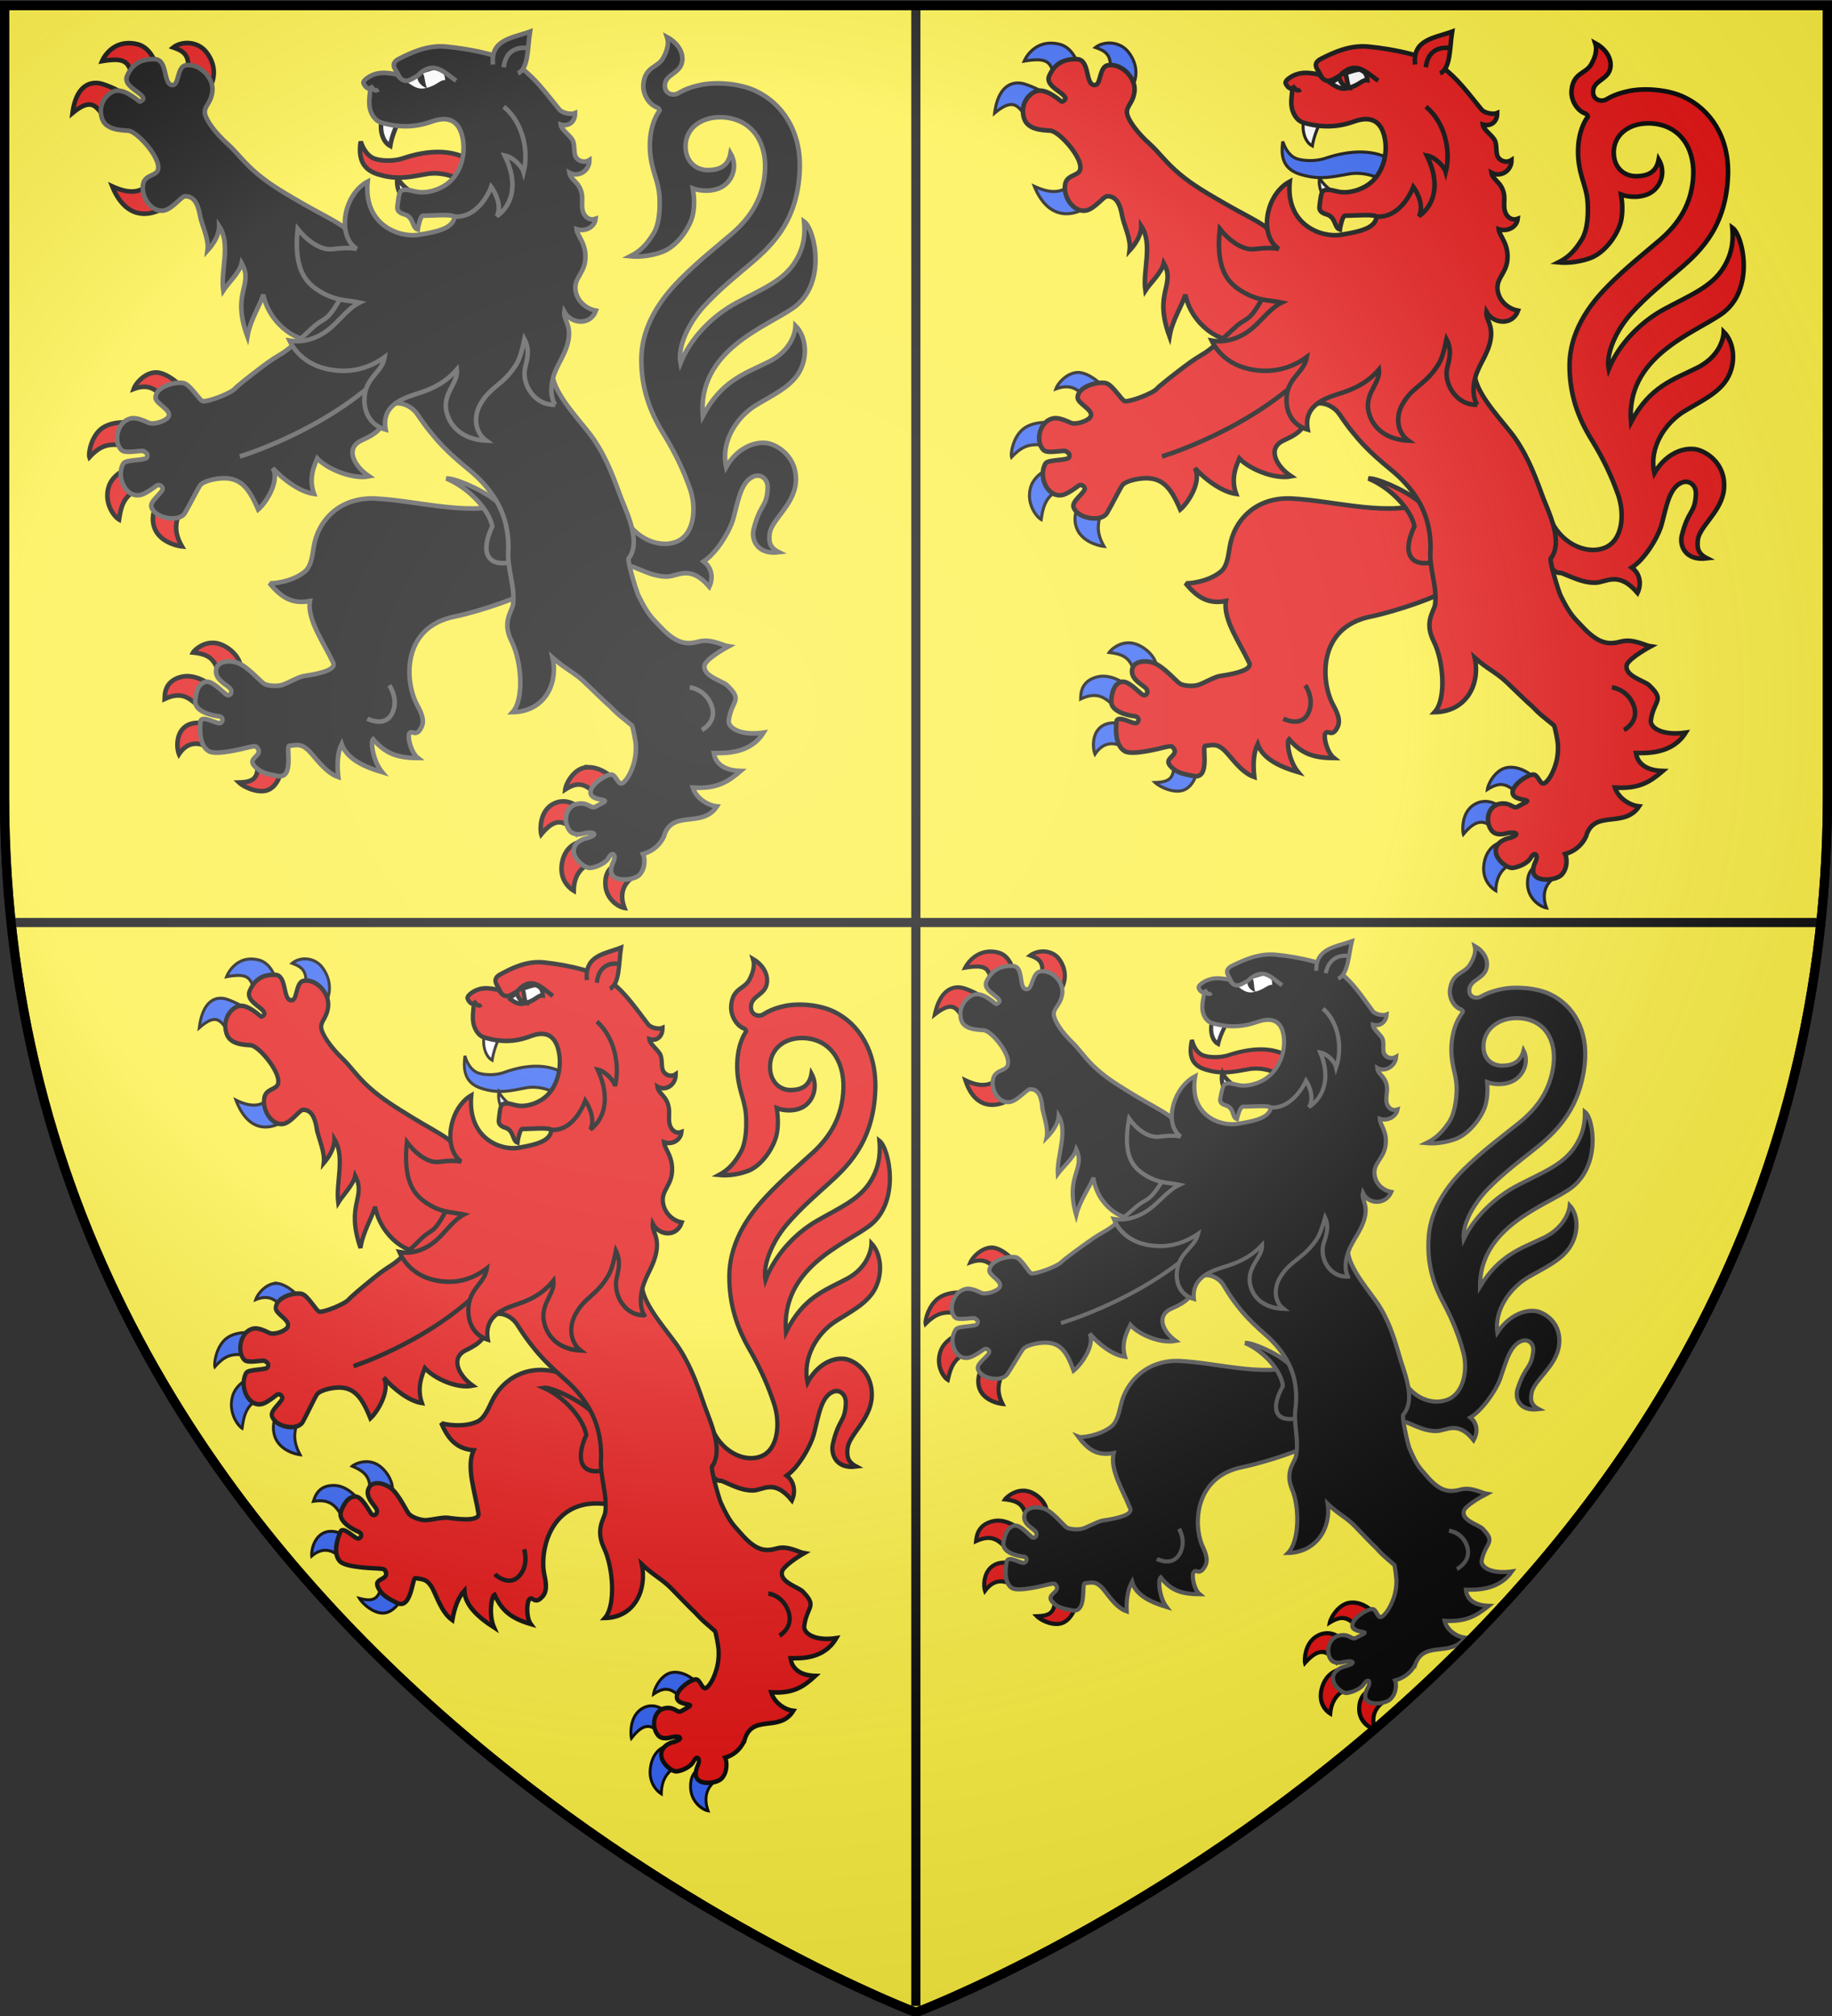 <svg xmlns="http://www.w3.org/2000/svg" xmlns:xlink="http://www.w3.org/1999/xlink" style="enable-background:new" height="660" width="600" version="1.0"><rect width="100%" height="100%" fill="#333333" stroke="none"/><defs><linearGradient id="a"><stop offset="0" style="stop-color:#fff;stop-opacity:.314"/><stop offset=".288" style="stop-color:#fff;stop-opacity:.251"/><stop offset=".72" style="stop-color:#6b6b6b;stop-opacity:.125"/><stop offset="1" style="stop-color:#000;stop-opacity:.125"/></linearGradient><linearGradient id="b"><stop style="stop-color:#fff;stop-opacity:.314" offset="0"/><stop style="stop-color:#fff;stop-opacity:.251" offset=".417"/><stop style="stop-color:#6b6b6b;stop-opacity:.125" offset=".72"/><stop style="stop-color:#000;stop-opacity:.125" offset="1"/></linearGradient><radialGradient cx="757.319" cy="232.376" r="300" fx="757.319" fy="232.376" id="q" xlink:href="#b" gradientUnits="userSpaceOnUse" gradientTransform="matrix(1.832 0 0 1.604 -1156.726 -141.795)"/></defs><g style="stroke:#000;stroke-width:3"><g style="fill:#fcef3c" transform="matrix(-1 0 0 1 600 0)"><path d="M300 658.838s298.5-112.436 298.5-398.181V1.838H1.5v258.819C1.5 546.402 300 658.838 300 658.838Z" id="r"/></g><g style="fill:#000;stroke:#4d4d4d;stroke-width:1.5" transform="translate(-562)" id="p"><path style="fill:#e20909;stroke:#000" d="M631.812 210.462c-3.698-.104-6.274 2.626-6.57 3.166 6.802.671 7.18 3.414 9.102 8.335 2.551-1.84 4.804-3.417 6.284-4.254.108-1.118-1.595-4.481-5.478-6.38-1.187-.58-2.303-.838-3.338-.867zm-8.057 10.925a7.998 7.998 0 0 0-2.294.198c-5.642 1.364-5.47 5.782-5.522 7.248 6.218-2.92 8.589.275 12.288 3.475l2.893-7.976c-1.137-.835-4.093-2.776-7.365-2.945zm8.16 16.35s-5.012-2.25-8.603-.248c-3.87 2.157-3.461 7.538-2.681 9.406 3.229-4.873 7.602-3.776 10.901-1.332zm14.146 10.776c1.154 6.56-1.359 7.523-5.766 7.662 1.526 1.452 6.587 3.95 9.872 2.265 3.609-1.852 4.42-7.666 4.055-7.827z"/><use height="100%" width="100%" transform="translate(262)" xlink:href="#c"/><use height="100%" width="100%" transform="translate(262)" xlink:href="#d"/><use height="100%" width="100%" transform="translate(260)" xlink:href="#e" style="fill:#e20909;stroke:#000"/><use xlink:href="#f" transform="translate(258 -2)" width="100%" height="100%"/><use xlink:href="#g" transform="translate(260)" width="100%" height="100%"/><use xlink:href="#h" transform="translate(260)" width="100%" height="100%"/><use xlink:href="#i" transform="translate(260)" width="100%" height="100%"/><use xlink:href="#j" transform="translate(260)" width="100%" height="100%"/><use xlink:href="#k" transform="translate(260)" width="100%" height="100%"/><use xlink:href="#l" transform="translate(260)" width="100%" height="100%"/><path style="fill:#fff;stroke:none" d="M695.62 27.062c2.346 1.652 3.76 2.307 5.927 1.751 3.524-.787 4.625-2.803 6.26-2.556-.119-1.456-.384-2.858-2.666-3.519-2.224.324-6.296 1.857-4.827 1.435.817-.235.652 2.616 1.517 4.635-.747-.064-2.944-1.232-3.18-3.536-1.186.828-1.286 1.127-3.03 1.79z"/><use xlink:href="#m" transform="translate(260)" width="100%" height="100%"/></g><g style="fill:#e20909;stroke-width:1.5" id="n"><path d="M369.812 210.462c-3.698-.104-6.274 2.626-6.57 3.166 6.802.671 7.18 3.414 9.102 8.335 2.551-1.84 4.804-3.417 6.284-4.254.108-1.118-1.595-4.481-5.478-6.38-1.187-.58-2.303-.838-3.338-.867zm-8.057 10.925a7.998 7.998 0 0 0-2.294.198c-5.642 1.364-5.47 5.782-5.522 7.248 6.218-2.92 8.589.275 12.288 3.475l2.893-7.976c-1.137-.835-4.093-2.776-7.365-2.945zm8.16 16.35s-5.012-2.25-8.603-.248c-3.87 2.157-3.461 7.538-2.681 9.406 3.229-4.873 7.602-3.776 10.901-1.332zm14.146 10.776c1.154 6.56-1.359 7.523-5.766 7.662 1.526 1.452 6.587 3.95 9.872 2.265 3.609-1.852 4.42-7.666 4.055-7.827z" style="fill:#2b5df2;stroke-width:1"/><path id="c" d="M422.667 163.194c-11.606-.376-18.642 7.315-19.952 16.105-.562 3.772-1.114 6.348-2.818 7.786-4.182 3.526-11.007 4.082-11.649 3.818 4.187 5.108 7.836 6.89 13.263 5.855-1.013 6.091 4.655 13.869 7.629 20.234 1.004 2.15-3.799 3.488-9.586 4.322-1.884.27-5.544 2.532-7.35 2.991-1.87.476-4.715.198-5.82-.526-1.142-.748-5.305-5.566-8.417-6.703-2.895-1.058-6.485-.62-7.106 1.754-.99 3.787 4.011 5.474 4.701 6.846.667 1.327-.414 2.338-1.357 1.76-1.118-.686-4.764-4.848-6.952-4.203-1.65.486-2.985 1.964-3.319 6.165-.282 3.562 5.458 4.836 7.625 5.074 1.763.193 1.57 1.968.515 2.272-1.134.328-6.183-2.885-6.418-.473-.235 2.411-.5 7.676 2.666 9.628 2.49 1.534 11.683-.935 12.737-1.174 1.255-.285 2.479-.624 2.897-.223 2.842 2.726-2.846 3.485-.865 5.995 2.106 2.667 5.08 3.001 7.826 3.55 5.643 1.126 2.572-9.859 3.814-9.886 2.676-.295 3.719-.68 5.918 1.173 2.2 1.854 5.56 7.477 10.145 9.062-.482-4.233-.231-8.017 1.107-10.809 1.68 4.894 7.43 7.476 13.254 9.204-2.968-3.556-3.886-9.864-2.978-10.793 3.895 4.456 7.506 6.149 14.694 6.168-2.173-1.693-3.363-6.47-2.917-7.79.685-2.023 2.325 1.591 4.17-2.505 1.164-2.582-.86-5.804-1.706-7.463-3.878-7.61-4.79-24.972 12.346-28.518 9.32-1.928 23.359-7.037 24.552-8.572 9.511-12.237.287-23.128-4.872-29.373-12.618 5.808-31.126-.074-45.777-.75z"/><path id="d" d="M427.5 224.344s3.218 4.558.938 9.179c-2.379 4.818-8.124 1.762-8.124 1.762"/></g><g style="fill:#e20909;stroke-width:1.5" id="o"><g style="fill:#2b5df2;stroke-width:1"><g id="e"><path d="M343.828 14.135c-5.202.175-7.743 4.364-8.383 5.878 9.16-1.563 8.543 1.227 10.626 6.827l7.8-3.55c-.927-2.945-2.526-7.725-6.877-8.805a11.468 11.468 0 0 0-3.166-.35zm19.54-.046c-1.754-.01-3.434.527-4.606 1.464 3.717 1.271 5.824 2.817 4.424 8.972l7.187 4.572c1.571-2.143 3.045-7.01-.742-11.953-1.62-2.116-4.01-3.041-6.264-3.055zm-29.89 13.077c-3.116-.051-6.706 2.046-7.713 9.835 7.676-6.359 8.114-.339 12.44 3.625l4.83-9.596s-3.26-2.208-7.504-3.53a7.37 7.37 0 0 0-2.052-.334zm18.9 30.572c-3.013 5.65-7.512 6.072-13.603 3.27 4.522 11.18 13.043 10.943 20.349 4.55zM495.253 251.206a7.447 7.447 0 0 0-1.576.074c-3.896.616-6.307 5.275-6.542 7.188 3.732-2.372 6.267-2.478 10.392 1.935 1.258-1.515 3.135-3.592 5.024-5.693-.522-.67-3.658-3.308-7.298-3.504zm-8.232 11.178a6.838 6.838 0 0 0-3.78.787c-4.897 2.585-4.235 9.132-3.967 9.957 4.287-5.193 7.212-5.057 11.047-.698l.583-8.388c-.449-.571-1.957-1.5-3.883-1.658zm5.44 13.153s-4.956.46-6.282 6.51c-1.325 6.045 2.67 8.94 3.72 9.544.063-4.677 2.252-8.504 7.66-9.562zm11.235 7.39c-1.175.846-3.608 2.079-3.405 6.643.218 4.91 4.409 7.403 6.22 7.66-1.76-4.645-.206-7.995 2.68-9.98zM353.197 121.946c-3.512-.08-6.677 3.326-7.386 5.392 3.764-1.425 6.376-.622 8.624 1.816l5.547-3.882s-3.051-2.785-6.078-3.268a5.215 5.215 0 0 0-.707-.058zm-10.23 16.353c-1.912-.05-4.911.181-7.323 1.77-3.78 2.488-4.731 8.387-4.334 9.589 3.694-3.904 6.524-5.005 13.55-3.273l.002-7.927s-.75-.129-1.896-.159zm2.057 14.54s-6.1 1.817-7.489 6.77c-1.48 5.284 1.915 9.592 3.458 10.468.603-3.71 1.297-9.033 8.404-10.277zm9.18 10.469c-1.05 2.14-2.983 5.337-1.68 9.28 1.585 4.805 7.426 6.125 9.07 6.293-2.932-5.053-2.1-8.486.09-13.213zM464.5 63.835c-4.115-1.186-8.084-2.323-11.376-4.556-3.066-2.08-7.645-2.976-11.325-2.326-5.921 1.045-9.742 1.977-15.815.156-5.114-1.534-6.7-5.009-5.85-10.771 1.127 3.408 2.954 5.095 4.68 5.658 2.22.725 6.16.857 9.217-.167 15.83-5.302 26.36-.07 30.469 12.006z"/><path style="fill:#fff" d="M427.048 39.433c-.623 1.6-.413 6.648 2.755 8.351.44-2.848 1.73-6.122 2.703-7.782zm5.135 18.877c-.363 1.748.17 4.004.985 5.402l3.758-.77c-1.946-1.145-3.689-2.804-4.743-4.632z"/></g></g><path style="stroke-width:1.5" id="f" d="M522.47 190.76c3.626-.04 7.466-4.036 13.838 3.33 1.243-2.642 1.044-6.106-1.873-8.275 4.176-2.683 8.574-9.816 9.763-14.144 1.55-5.639 2.469-12.259 6.836-13.764 2.317-.798 4.536.994 4.394 3.933-.309 6.379-2.496 4.934-4.612 13.492-.794 3.213 1.003 8.352 8.284 7.464-3.12-1.563-3.322-3.503-3.04-6.049.491-4.42 7.912-9.375 8.554-16.64.755-8.546-6.149-12.624-9.542-13.065-4.545-.59-10.013 2.164-13.237 7.873-1.933-8.527 3.675-16.58 9.856-20.319 5.18-3.133 11.079-5.83 13.903-10.493 3.184-5.257 2.388-12.026-1.055-15.458-.108 3.202-2.19 8.518-8.673 11.757-7.871 3.93-15.514 6.086-21.7 17.81-1.772-21.389 20.363-28.992 29.497-35.303 11.336-7.833 7.225-25.826 3.686-28.379.261 3 .475 7.69-2.889 13.12-3.891 6.282-10.86 8.962-19.244 13.478-8.338 4.492-15.187 11.875-18.348 19.752-1.022-5.417 2.71-13.098 7.497-18.406 4.96-5.499 10.92-10.267 14.305-13.155 6.744-5.751 16.578-13.696 17.255-31.789.478-12.724-5.88-21.85-14.618-25.854-5.124-2.348-12.58-2.915-17.686-1.899-2.561.51-5.109 1.339-7.488 2.747-1.675.992-4.615.254-4.38-2.775.275-3.57 5.25-3.673 5.697-7.852.369-3.448-2.25-6.313-4.99-7.777.721 2.142.034 4.578-1.34 6.987-1.792 3.139-6 2.663-6.427 8.697-.21 3.018 1.824 6.494 4.631 7.43.336.22.9.694.67 1.02-2.993 4.239-3.436 9.96-3.045 13.95.654 6.664 2.94 9.08 3.091 15.236.048 1.919.155 7.451-2.021 11.026-2.683 4.407-5.02 6.112-7.633 7.443 3.731.36 7.698-.4 10.465-1.42 5.113-1.888 9.358-8.284 10.141-12.59.522-2.867.338-5.568-.084-8.208 2.541.957 6.937 1.223 9.97-.768 3.113-2.045 4.769-6.626 2.367-10.744-.72 4.072-3.359 5.473-7.361 5.508-3.81.033-6.905-2.51-7.322-6.77-.615-6.278 4.482-10.674 11.61-10.532 9.445.188 14.719 7.473 14.403 16.774-.317 9.322-4.685 16.051-10.945 21.405-5.378 4.6-11.045 9.053-16.626 14.673-4.352 4.383-12.912 13.697-12.952 26.41-.03 9.42 2.793 17.13 7.11 24.132 4.316 7.003 6.906 12.805 8.795 18.188 2.27 6.47 1.44 15.174-4.551 17.43-6.206 2.337-14.777-1.78-17.958-10.256-.95 6.088-2.161 18.705 3.869 18.424 3.683 1.41 7.011 3.242 11.153 3.196z"/><path d="M367.503 70.539c.561 3.148 2.978 7.63 2.468 11.446 2.027-2.24 3.82-5.042 3.803-7.986 3.921 5.922.413 14.541 1.345 21.12 1.51-2.354 5.371-5.886 6.03-8.965 4.072 7.353-3.488 9.355 1.882 24 .903-5.401 4.037-9.962 5.19-13.686 2.078 10.129 12.253 16.467 17.483 14.567 13.863 15.98 28.143 8.976 25.777-8.91 0 0-14.102-25.948-17.33-28.107-3.506-2.344-7.882-4.412-12.923-7.328-5.69-3.29-10.353-5.93-14.878-9.702-4.525-3.773-6.853-7.227-9.834-9.884-4.196-3.741-7.143-7.963-7.409-9.968-.326-2.452 1.94-3.203 2.443-7.138.6-4.683-4.522-9.476-8.797-8.614-2.436.492-2.269 5.21-3.517 6.21-.294.236-.664.328-1.16.202-2.607-.657-1.213-8.28-5.338-8.415-4.125-.135-7.274 1.27-9.11 5.468-1.477 3.375 4.901 5.384 5.312 7.316.092.433-.744 1.1-1.178 1.106-.287.004-5.145-4.685-8.488-3.37-2.605 1.023-5.225 4.364-3.894 8.8 1.151 3.835 6.182 3.912 8.61 4.08 2.878.198 10.015 8.265 9.846 12.034.12 3.028-4.379 2.013-4.984 5.514-.775 4.49 3.081 9.335 6.85 8.591 2.819-.556 5.54-4.487 6.829-4.664 3.152-.143 4.35 2.787 4.972 6.283z" id="g"/><path id="h" d="M448.192 156.656c7.586 3.145 14.115 10.509 15.043 15.68-4.161 8.739-1.22 12.8 4.959 11.937 5.042-.702 4.968-4.85 3.54-9.677-1.274-4.308-3.141-7.25-7.054-10.427-5.11-4.148-14.334-7.835-16.488-7.513z"/><path d="M519.404 273.934c2.582-9.243 12.482-2.507 17.4-9.947-3.084-.304-6.808-2.713-7.906-6.144 8.04.505 11.618-1.964 15.676-5.433-3.235-.084-8.027-1.067-8.8-5.885 3.868.045 11.97.27 16.283-6.667-7.83 1.094-11.707-1.708-11.39-4.013.933-6.814 4.839-6.32-.55-11.501-1.514-1.456-7.85-2.915-7.406-6.385.236-1.84 5.387-4.985 7.9-6.345-1.63-.236-5.8-2.57-9.546-1.61-3.745.959-7.093 1.332-12.838-4.864-2.642-2.86-3.931-3.635-7.161-10.249-.65-1.33-4.102-12.496-3.018-12.26 3.578-5.06-.012-13.162-2.474-19.18-2.409-6.413-4.557-12.883-9.149-19.664-3.527-5.208-12.829-14.215-13.455-21.055-.818-8.867-1.169-18.315-.728-22.899 1.208-12.56 1.675-14.938-10.036-19.37-6.923-2.62-30.93-9.682-41.978 2.795-5.645 6.376-11.871 5.736-16.72 14.336-4.85 8.6-5.02 5.808-9.287 9.849-4.268 4.04-8.143 7.158-9.373 7.947-2.459 1.579-3.33 1.882-7.459 5.018-4.129 3.137-7.813 6.074-8.496 6.854-1.366 1.56-8.79 4.337-10.462 4.088-1.032-.154-4.065-5.438-6.27-5.928-2.765-.615-9.211 1.171-9.216 4.762-.003 1.924 5.074 3.913 4.32 6.045-.514 1.452-4.455 2.778-6.225 2.306-1.011-.27-3.95-2.096-6.322-1.516-4.431 1.086-5.658 7.648-2.966 10.307 1.368 1.351 6.562-.087 7.356.407.9.56 1.478.996 1.021 2.013-.495 1.104-6.969.597-7.756 2.03-2.679 4.879 1.416 12.09 6.429 9.994 1.683-.704 3.282-1.924 4.403-2.736.994-.721 1.952.254 2.066.826.257 1.3-4.347 4.177-3.684 6.159 1.275 3.813 9.109 5.048 10.946 1.958 1.426-2.398 4.31-8.1 4.86-8.87.273-.385.694-1.252 4.17-2.1 8.68-1.875 11.67 2.117 14.99 9.792 2.79-2.372 7.125-9.503 4.755-13.56 3.312 3.625 8.846 7.81 13.544 8.465-1.994-5.4.349-9.819 1.062-11.623 3.059 3.285 11.215 6.942 16.981 5.858-5.045-3.362-8.003-9.236-2.48-11.757 5.524-2.52 6.915-4.03 8.094-9.06 1.18-5.03 7.625-3.237 10.13.423 2.505 3.66 3.507 5.015 6.396 8.368 3.109 3.608 7.264 7.193 9.979 9.402 3.067 2.496 5.93 5.214 8.543 9.089 3.347 4.963 4.988 10.51 4.952 17.19-.613 6.42 2.302 12.206 1.487 18.452-.515 2.366-3.588 5.715-.43 11.922 3.157 6.207 4.261 18.853.278 23.19 10.716-.206 15-9.528 13.122-17.855 4.165 3.702 6.971 4.743 10.353 7.917 1.282 1.203 7.092 6.883 8.54 8.078 2.963 3.007 2.56 2.486 7.116 6.228.335.662 1.24 5.133 1.259 6.279.006.331.236 2.986-.62 5.998-.756 2.665-2.197 5.629-3.717 6.555-1.564.953-2.087-3.043-3.904-2.781-2.404.347-7.24 3.902-6.538 6.313.684 2.344 6.292 1.648 4.243 2.758l-2.619 1.42c-1.61.873-2.19-1.402-5.625-.968-4.221.534-5.25 5.865-2.879 8.846 1.56 1.962 4.792.858 4.792.858 3.6-.74 4.867.633.33 1.702 0 0-4.378 1.124-3.757 4.726.424 2.457 3.771 5.145 5.56 4.891 2.373-.337 5.01-1.8 5.758-3.167 1.403-2.565 2.638-.957 1.656 1.089-.558 1.162-1.51 3.652.152 4.982 2.027 1.622 6.8.886 8.266-.55 2.242-2.2 1.84-5.845 1.26-6.903 3.77-1.08 5.736-3.44 6.812-5.64z" id="i"/><path id="j" d="M380.546 149.43s30.506-9.096 49.603-29.71m97.76 105.308s4.99.519 7.073 5.774c2.17 5.48-3.104 8.192-3.104 8.192"/><path d="M483.836 132.519c-1.634-2.487-1.463-6.156-.6-9.157 1.178-4.093 4.042-7.372 4.899-11.928.997-5.33-1.664-6.712-1.305-9.344 2.26 4.055 8.55 4.561 10.342-.389-2.805-.495-5.37-2.483-6.324-5.201-1.72-4.894 2.25-6.44 2.804-11.109.654-5.508-2.588-8.021-2.838-10.37 2.696.925 5.918-.514 6.249-3.394-1.412.496-2.878.072-3.807-1.565-1.115-1.964-.304-4.476-.707-6.585-.75-3.916-3.657-4.487-4.077-6.924 2.854 1.558 6.575-.432 6.57-4.153-1.034.664-2.39.714-3.532-.044-2.055-1.362-1.023-3.817-1.825-6.122-.58-1.67-3.86-3.678-4.076-5.488 2.455.76 4.754-.636 4.735-3.717-1.26.54-4.15.026-5.126-1.161-4.566-5.558-7.792-10.14-13.123-14.119-4.322-3.226-15.377-5.683-23.923-6.483-6.298-.59-11.585 2.03-15.404 3.937-3.328 1.662-1.193 3.522-.285 5.24-2.882-.456-5.348-1.04-8.046-.042-1.556.576-3.575 1.877-3.392 2.788.107.527 1.258 2.265 2.199 1.673-.021 2.03-.392 3.17-.291 5.28.133 2.774 1.728 5.362 3.936 6.007 5.858 1.712 11.198 1.57 16.524-.361 7.21-2.615 9.584 1.682 10.254 6.256.676 4.612-.682 10.255-4.635 13.686-2.053 1.78-5.85 3.481-9.58 3.191-2.094-.163-4.135-1.297-5.952-.53-.927.391-1.107 3.543-1.354 5.263-.193 1.343.833 2.117 2.237 2.51 3.253.912 2.483 4.355 4.426 4.97.11-.903.896-4.522 1.69-4.52 3.194.009 10.52-.689 10.319.544-.51 3.1-3.953 4.518-11.82 5.731-6.102.942-18.024-3.1-16.588-17.45-7.92 4.23-10.19 17.656-3.596 22.023-2.35-.403-4.937-.305-7.766.082-4.202.574-8.765-3.084-11.552-6.601-1.05 10.215.862 16.077 5.974 19.604 6.075 4.192 10.228 3.62 14.31 4.503-3.385 1.676-5.78 4.876-8.852 7.72-3.452 3.196-8.49 5.679-14.096 4.734 2.438 5.024 7.006 8.208 12.516 9.35 7.436 1.543 13.564-.324 18.633-3.951-.783 4.846-5.654 6.396-6.506 12.258-.76 5.238 1.636 10.054 6.812 11.485-1.558-8.491 6.655-10.55 11.499-12.138 4.584-1.503 8.561-3.711 11.824-7.516.575 5.007-5.846 8.244-2.77 15.68 2.07 5.002 7.026 7.36 12.39 7.577-3.465-2.514-4.337-7.445-2.014-11.715 3.336-6.13 7.596-6.287 11.97-13.394 1.161-1.885 1.949-5.057 2.573-8.095 1.907 3.552.846 6.665.218 9.417-1.18 5.168 2.971 12.305 9.86 12.057z" id="k"/><path id="l" d="M463.459 21.13c-.937-8.303 6.503-8.68 12.124-10.777-.824 5.247-.458 12.173-3.951 13.652"/><path style="fill:#fff" d="M435.62 27.062c2.346 1.652 3.76 2.307 5.927 1.751 3.524-.787 4.625-2.803 6.26-2.556-.119-1.456-.384-2.858-2.666-3.519-2.224.324-6.296 1.857-4.827 1.435.817-.235.652 2.616 1.517 4.635-.747-.064-2.944-1.232-3.18-3.536-1.186.828-1.286 1.127-3.03 1.79z"/><path style="fill:none" id="m" d="M450.45 70.886c8.678.842 12.421-9.712 12.421-9.712s4.027 5.386 1.845 9.602c4.795-3.353 7.328-10.28 2.575-19.876 2.837.535 5.702 3.666 6.201 5.426 1.705-6.754-.092-16.122-6.494-21.4m8.062-19.129s-7.154-1.653-8.08 6.228M451.4 26.4c-3.873-2.49-7.349-7.13-12.715-1.535-2.077.969-4.052 3.207-6.493-.347m-6.249 4.722c-1.406 1.178-2.323-.972-2.323-.972"/></g><use transform="rotate(16.331 -725.992 -470.689) scale(.96)" width="1" height="1" xlink:href="#n"/><use transform="matrix(.922 0 0 .985 -235.093 300.046)" width="1" height="1" xlink:href="#o"/><path d="M3.317 302.018h593.366M299.955 1.553v655.161"/><use transform="matrix(.899 0 -.071 .899 287.451 298.816)" xlink:href="#p" height="660" width="600"/><use style="opacity:.8;fill:url(#q)" height="100%" width="100%" xlink:href="#r"/></g></svg>
